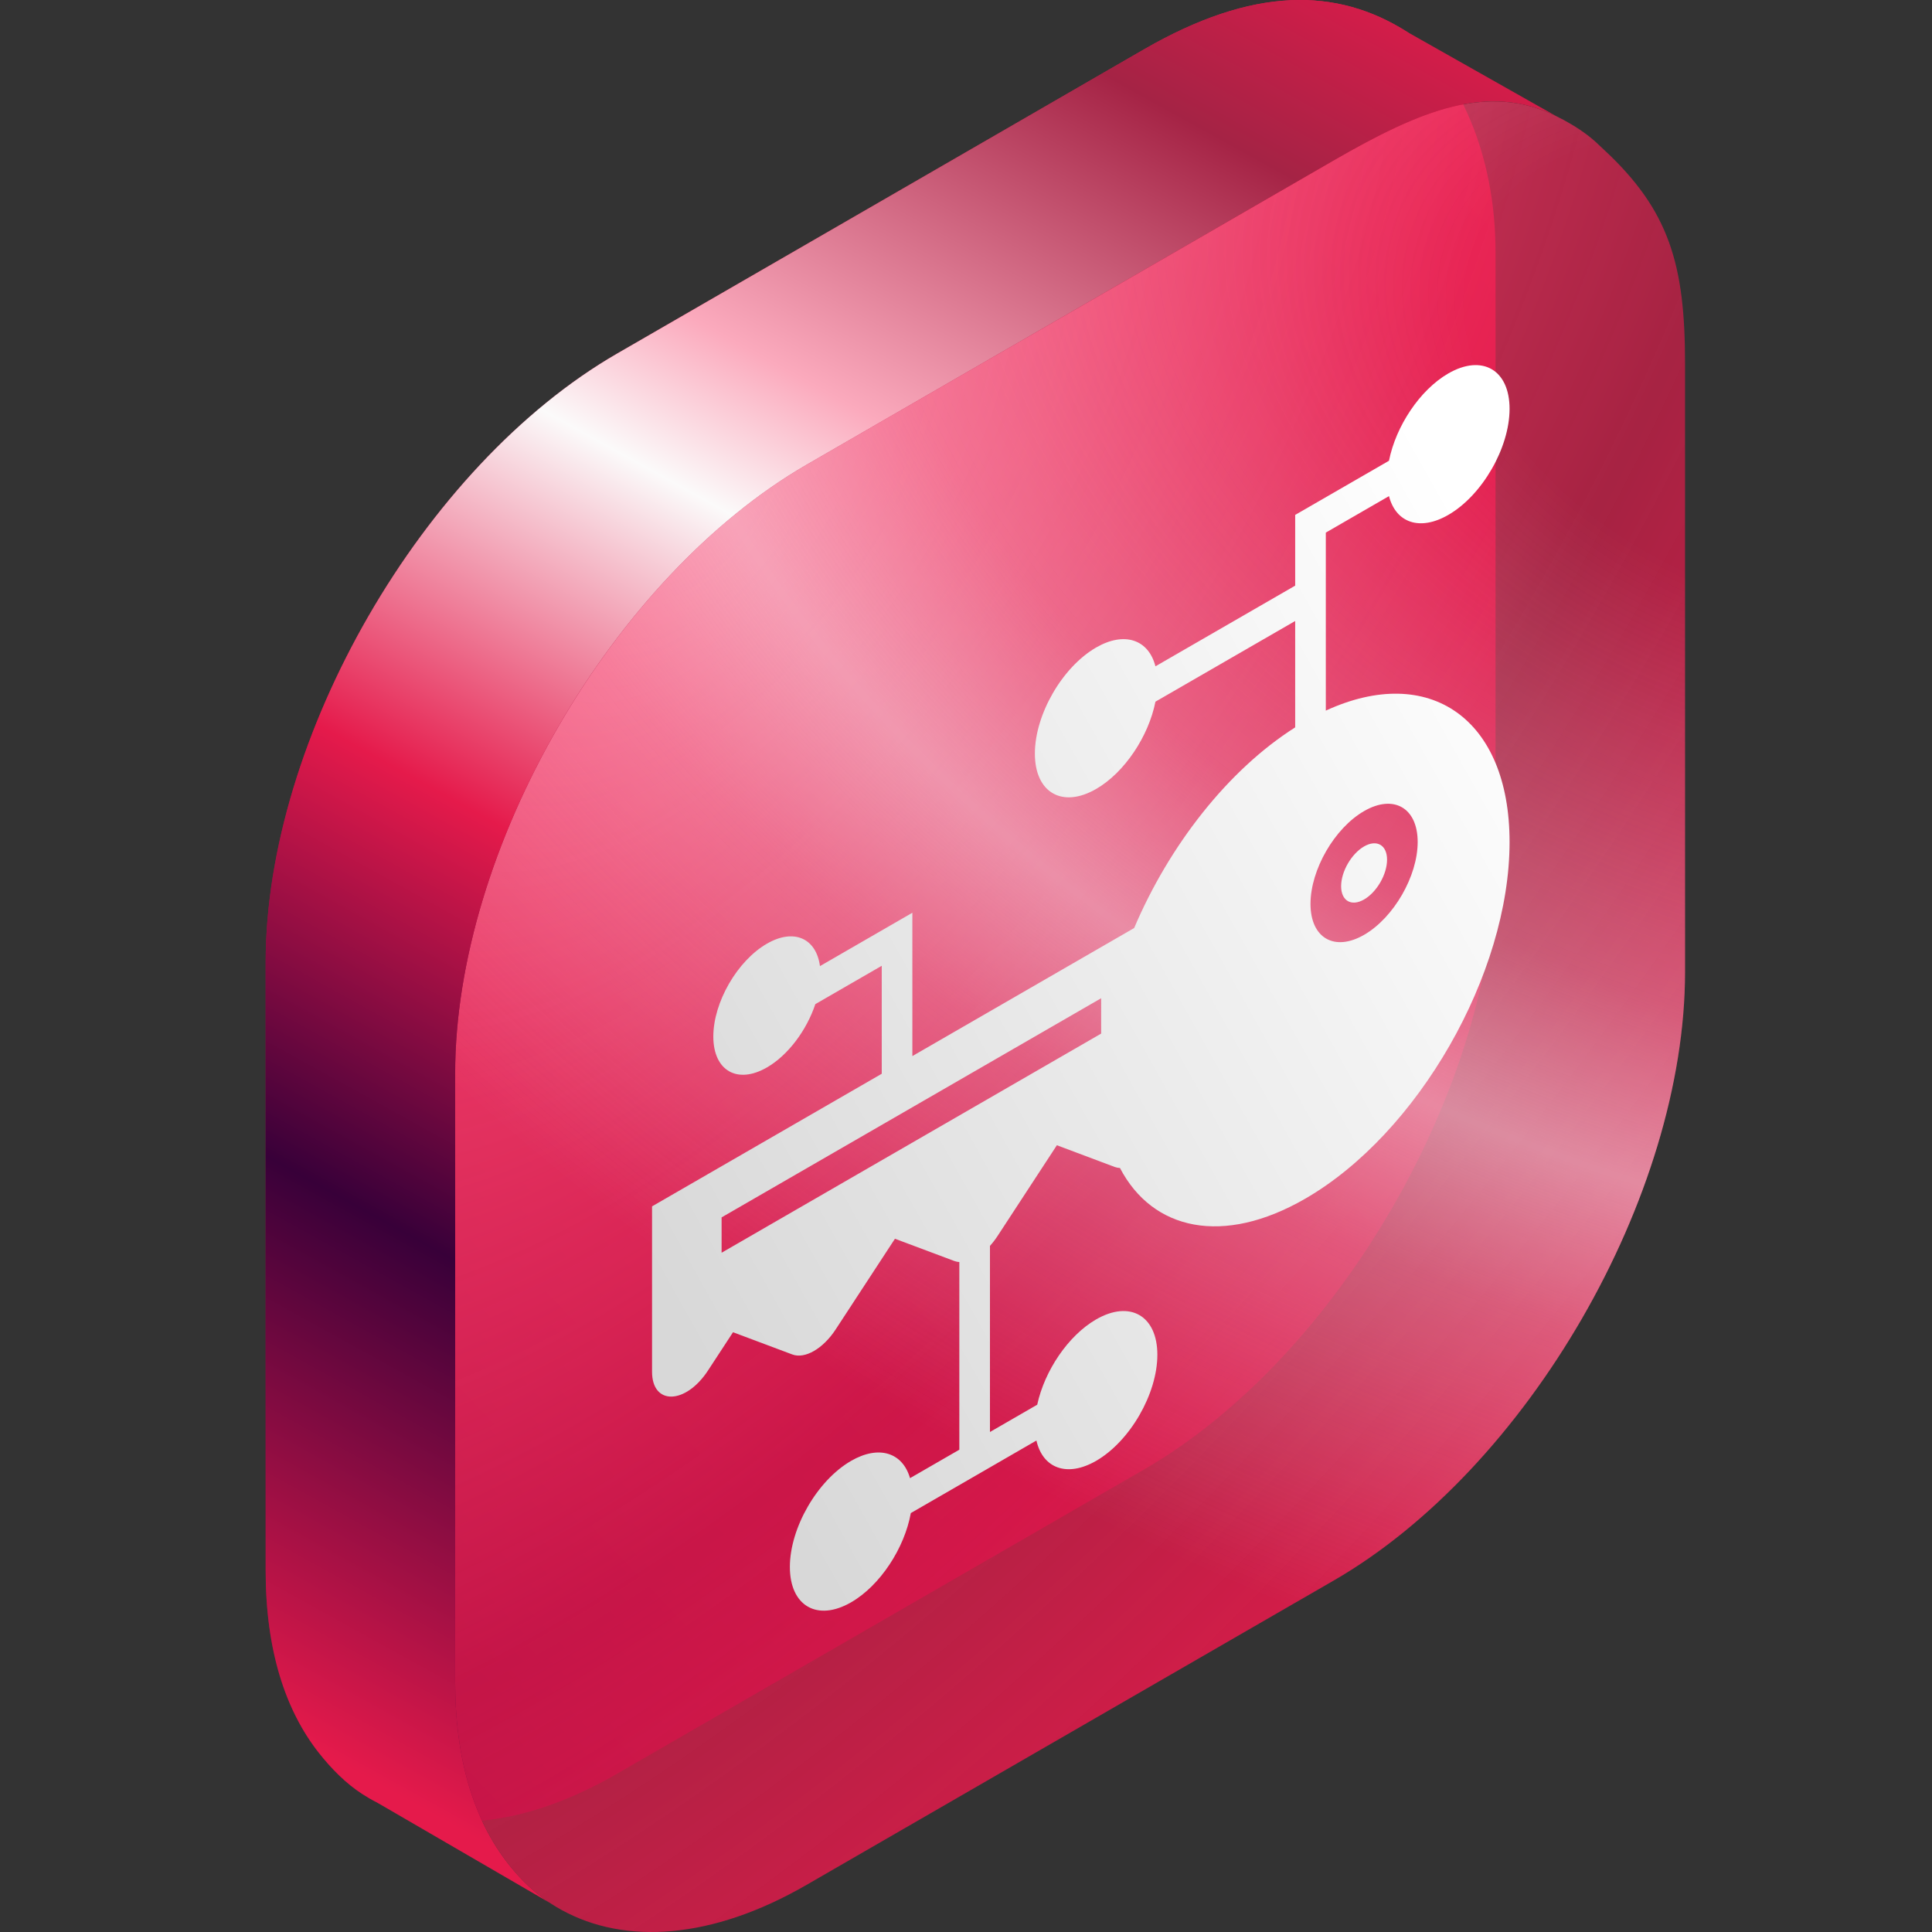 <svg width="80" height="80" viewBox="0 0 80 80" fill="none" xmlns="http://www.w3.org/2000/svg">
<rect x="0" y="0" width="80" height="80" fill="#333333" stroke="none"/>
<path d="M61.927 10.442C61.927 6.358 60.382 3.032 58.284 1.331C55.344 -0.541 51.876 -0.556 47.377 2.041L25.551 14.642C17.515 19.282 11.001 30.565 11.001 39.844V65.046C11.001 68.312 11.807 70.808 13.203 72.581C13.722 73.24 14.323 73.847 14.994 74.282C17.646 76 21.395 75.847 25.551 73.447L47.377 60.846C55.413 56.206 61.927 44.923 61.927 35.644L61.927 10.442Z" fill="url(#paint0_linear_3283_10255)"/>
<path d="M69.774 15.044C69.774 10.96 69.123 8.71 66.414 6.197C66.162 5.963 66.019 5.812 65.746 5.604C65.315 5.277 64.856 5.012 64.43 4.804C61.603 3.424 58.84 4.555 55.223 6.643L33.398 19.244C25.362 23.884 18.847 35.167 18.847 44.446V69.648C18.847 72.913 19.654 75.409 21.05 77.183C21.474 77.721 21.93 78.187 22.456 78.577C22.712 78.766 22.98 78.937 23.258 79.09C25.88 80.529 29.466 80.319 33.398 78.049L55.223 65.448C63.259 60.809 69.774 49.525 69.774 40.246L69.774 15.044Z" fill="url(#paint1_radial_3283_10255)"/>
<path d="M69.774 15.044C69.774 10.96 69.123 8.71 66.414 6.197C66.162 5.963 66.019 5.812 65.746 5.604C65.315 5.277 64.856 5.012 64.43 4.804C61.603 3.424 58.84 4.555 55.223 6.643L33.398 19.244C25.362 23.884 18.847 35.167 18.847 44.446V69.648C18.847 72.913 19.654 75.409 21.05 77.183C21.474 77.721 21.93 78.187 22.456 78.577C22.712 78.766 22.98 78.937 23.258 79.09C25.88 80.529 29.466 80.319 33.398 78.049L55.223 65.448C63.259 60.809 69.774 49.525 69.774 40.246L69.774 15.044Z" fill="url(#paint2_radial_3283_10255)"/>
<path fill-rule="evenodd" clip-rule="evenodd" d="M64.429 4.804C61.602 3.424 58.84 4.555 55.223 6.643L33.397 19.244C25.361 23.884 18.847 35.167 18.847 44.446V69.648C18.847 72.913 19.654 75.409 21.049 77.183C21.473 77.721 21.93 78.187 22.456 78.577C22.556 78.65 22.657 78.722 22.761 78.79L15.607 74.636C15.396 74.529 15.192 74.411 14.994 74.282C14.323 73.847 13.722 73.24 13.202 72.581C11.807 70.808 11 68.312 11 65.046V39.844C11 30.565 17.514 19.282 25.55 14.642L47.376 2.041C51.875 -0.556 55.344 -0.541 58.283 1.331L58.283 1.332L58.283 1.33L64.429 4.804L64.429 4.804Z" fill="url(#paint3_linear_3283_10255)"/>
<path fill-rule="evenodd" clip-rule="evenodd" d="M59.971 21.321C61.372 20.513 62.508 18.546 62.508 16.929C62.508 15.311 61.372 14.656 59.971 15.464C58.789 16.147 57.797 17.653 57.515 19.079L53.631 21.321L53.631 24.25L47.844 27.591C47.563 26.49 46.57 26.13 45.388 26.812C43.987 27.621 42.852 29.588 42.852 31.205C42.852 32.823 43.987 33.478 45.388 32.67C46.57 31.987 47.563 30.481 47.844 29.055L53.631 25.714L53.631 30.119C50.84 31.887 48.404 35.029 46.963 38.428L37.779 43.73L37.779 37.795L33.953 40.004C33.799 38.851 32.874 38.43 31.756 39.076C30.53 39.783 29.537 41.504 29.537 42.92C29.537 44.335 30.53 44.908 31.756 44.201C32.641 43.69 33.405 42.65 33.761 41.579L36.511 39.991L36.511 44.462L27 49.953L27 56.799C27 58.198 28.391 58.166 29.319 56.746L30.353 55.165L32.807 56.085C33.33 56.282 34.081 55.848 34.603 55.049L37.058 51.294L39.513 52.214C39.58 52.239 39.65 52.254 39.724 52.259L39.724 60.029L37.682 61.207C37.38 60.155 36.402 59.822 35.243 60.491C33.842 61.3 32.707 63.267 32.707 64.884C32.707 66.501 33.842 67.157 35.243 66.348C36.447 65.653 37.455 64.102 37.715 62.653L40.992 60.761L40.992 60.761L42.916 59.649C43.176 60.799 44.184 61.186 45.388 60.491C46.789 59.682 47.924 57.716 47.924 56.098C47.924 54.481 46.789 53.825 45.388 54.634C44.229 55.303 43.251 56.765 42.949 58.166L40.992 59.296L40.992 51.589C41.103 51.466 41.21 51.328 41.308 51.178L43.763 47.422L46.155 48.32C46.225 48.346 46.299 48.361 46.376 48.365C47.726 50.952 50.652 51.595 54.045 49.636C58.719 46.938 62.508 40.325 62.508 34.866C62.508 29.744 59.172 27.458 54.899 29.425L54.899 22.054L57.515 20.543C57.797 21.644 58.789 22.004 59.971 21.321ZM57.435 35.598C57.435 36.205 57.009 36.942 56.484 37.245C55.959 37.549 55.533 37.303 55.533 36.696C55.533 36.09 55.959 35.352 56.484 35.049C57.009 34.746 57.435 34.992 57.435 35.598ZM58.703 34.866C58.703 36.281 57.71 38.002 56.484 38.71C55.258 39.417 54.265 38.844 54.265 37.429C54.265 36.013 55.258 34.292 56.484 33.585C57.71 32.877 58.703 33.451 58.703 34.866ZM45.596 42.799L29.88 51.873L29.88 50.409L45.596 41.335L45.596 42.799Z" fill="url(#paint4_linear_3283_10255)"/>
<defs>
<linearGradient id="paint0_linear_3283_10255" x1="56.413" y1="1.31336e-06" x2="-44.061" y2="95.664" gradientUnits="userSpaceOnUse">
<stop stop-color="#E51A4B"/>
<stop offset="1" stop-color="#380039"/>
</linearGradient>
<radialGradient id="paint1_radial_3283_10255" cx="0" cy="0" r="1" gradientUnits="userSpaceOnUse" gradientTransform="translate(28.355 21.378) rotate(38.261) scale(66.022 134.06)">
<stop stop-color="#FC537C"/>
<stop offset="0.478" stop-color="#E51A4B" stop-opacity="0.65"/>
<stop offset="0.858" stop-color="#E51A4B"/>
</radialGradient>
<radialGradient id="paint2_radial_3283_10255" cx="0" cy="0" r="1" gradientUnits="userSpaceOnUse" gradientTransform="translate(73.782 14.964) rotate(23.174) scale(82.841 55.656)">
<stop offset="0.165" stop-color="#F7F7F9" stop-opacity="0"/>
<stop offset="0.475" stop-color="#F7F7F9" stop-opacity="0.275"/>
<stop offset="0.61" stop-color="#F7F7F9" stop-opacity="0.5"/>
<stop offset="0.73" stop-color="#F7F7F9" stop-opacity="0.288"/>
<stop offset="1" stop-color="#F7F7F9" stop-opacity="0"/>
</radialGradient>
<linearGradient id="paint3_linear_3283_10255" x1="112.676" y1="-11.304" x2="53.91" y2="95.026" gradientUnits="userSpaceOnUse">
<stop offset="0.283" stop-color="#E51A4B"/>
<stop offset="0.37" stop-color="#A52345"/>
<stop offset="0.511" stop-color="#FBAABD"/>
<stop offset="0.563" stop-color="#FBFAFA"/>
<stop offset="0.694" stop-color="#E51A4B"/>
<stop offset="0.831" stop-color="#380039"/>
<stop offset="1" stop-color="#E51A4B"/>
</linearGradient>
<linearGradient id="paint4_linear_3283_10255" x1="33.458" y1="64.508" x2="72.6" y2="42.565" gradientUnits="userSpaceOnUse">
<stop stop-color="#D8D8D8"/>
<stop offset="1" stop-color="white"/>
</linearGradient>
</defs>
</svg>
